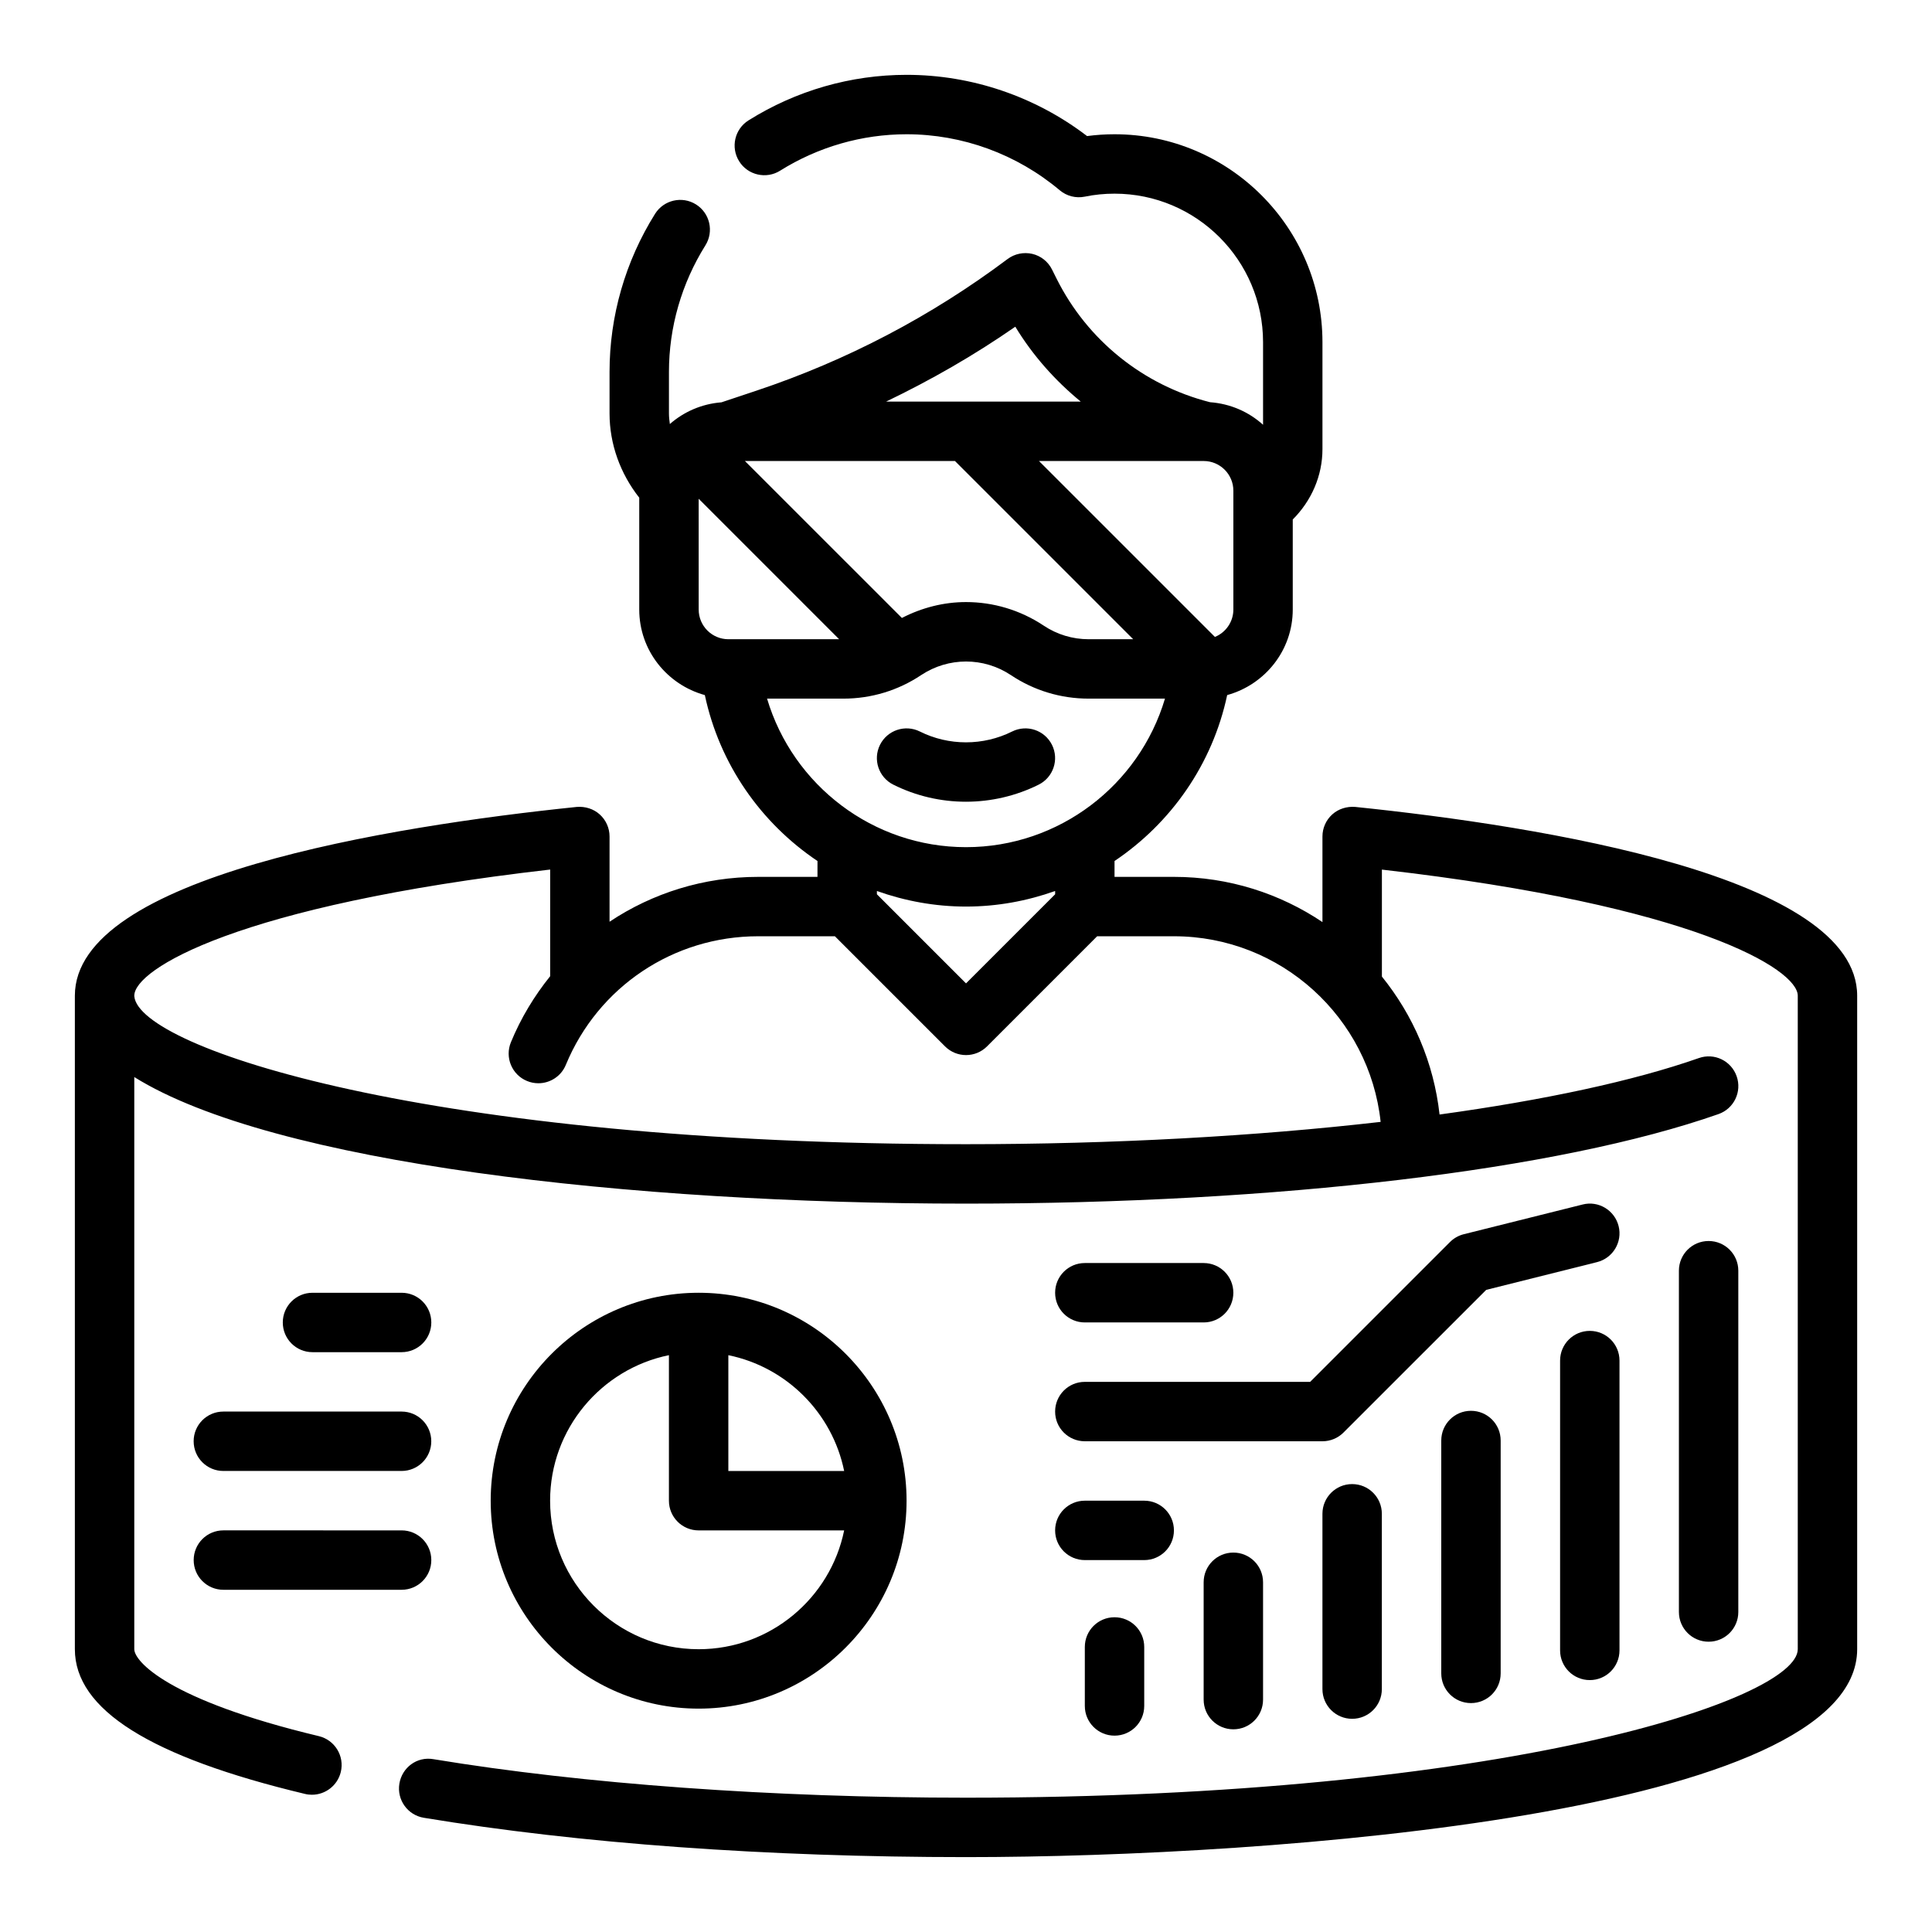 <?xml version="1.0" encoding="UTF-8"?>
<!-- Uploaded to: ICON Repo, www.iconrepo.com, Generator: ICON Repo Mixer Tools -->
<svg fill="#000000" width="800px" height="800px" version="1.1" viewBox="144 144 512 512" xmlns="http://www.w3.org/2000/svg">
 <g>
  <path d="m503.14 357.84c-2.203-0.164-4.426 0.496-6.078 1.992-1.652 1.488-2.598 3.606-2.598 5.84v22.688c-11.262-7.559-24.805-11.98-39.359-11.98h-15.742v-4.203c14.934-10.027 25.938-25.586 29.852-43.973 9.988-2.758 17.379-11.824 17.379-22.672v-23.859c4.953-4.961 7.871-11.562 7.871-18.656v-28.332c0-30.379-24.727-55.105-55.105-55.105-2.449 0-4.879 0.164-7.273 0.48-13.719-10.492-30.562-16.227-47.828-16.227-14.801 0-29.285 4.172-41.879 12.059-3.691 2.305-4.801 7.164-2.496 10.848 2.297 3.691 7.188 4.801 10.848 2.496 10.094-6.312 21.688-9.656 33.527-9.656 14.801 0 29.215 5.273 40.59 14.848 1.836 1.535 4.258 2.172 6.652 1.684 2.531-0.527 5.188-0.789 7.863-0.789 21.703 0 39.359 17.656 39.359 39.359v21.883c-3.785-3.418-8.66-5.582-14.059-5.977-17.672-4.496-32.488-16.398-40.645-32.715l-1.227-2.457c-1.047-2.094-2.961-3.606-5.234-4.141-2.277-0.516-4.668-0.027-6.535 1.367-20.215 15.16-42.629 26.906-66.598 34.898l-9.227 3.078c-5.227 0.41-9.949 2.488-13.68 5.754-0.121-0.922-0.238-1.844-0.238-2.797v-11.02c0-11.84 3.344-23.434 9.66-33.535 2.305-3.684 1.188-8.543-2.496-10.848-3.676-2.305-8.535-1.188-10.848 2.496-7.887 12.602-12.059 27.086-12.059 41.887v11.02c0 8.102 2.844 15.934 7.871 22.316v29.641c0 10.848 7.391 19.918 17.383 22.672 3.914 18.391 14.918 33.945 29.852 43.973l-0.004 4.203h-15.742c-14.375 0-27.969 4.289-39.359 11.887v-22.594c0-2.227-0.945-4.352-2.598-5.84-1.652-1.496-3.891-2.164-6.078-1.992-49.68 5.133-133.02 18.453-133.02 50.027v173.18c0 15.996 19.949 28.551 60.992 38.359 0.617 0.152 1.23 0.215 1.836 0.215 3.559 0 6.785-2.434 7.652-6.047 1.008-4.227-1.598-8.469-5.824-9.484-40.125-9.59-48.91-19.887-48.91-23.043v-151.62c36.691 22.898 131.73 33.543 220.42 33.543 82.531 0 157.07-8.871 199.41-23.727 4.102-1.441 6.258-5.926 4.816-10.027-1.441-4.102-5.91-6.273-10.027-4.816-17.301 6.07-40.996 11.141-68.707 14.957-1.527-13.754-7.008-26.324-15.281-36.559v-28.348c83.027 9.5 110.21 26.445 110.21 33.414v173.18c0 13.359-77.801 39.359-220.42 39.359-51.168 0-101.29-3.621-141.12-10.203-4.375-0.781-8.336 2.195-9.047 6.481-0.707 4.289 2.188 8.344 6.481 9.047 41.242 6.824 90.93 10.422 143.69 10.422 81.68 0 236.16-11.516 236.16-55.105v-173.18c0-31.574-83.344-44.895-133.02-50.027zm-126.75 22.285c7.422 2.637 15.359 4.125 23.617 4.125s16.191-1.488 23.617-4.125v0.867l-23.617 23.617-23.617-23.617zm6.621-72.359-41.598-41.594h55.664l47.23 47.23h-11.824c-4.234 0-8.344-1.242-11.879-3.598-6.258-4.164-13.43-6.25-20.602-6.25-5.84 0-11.648 1.457-16.992 4.211zm87.844-33.723v31.488c0 3.281-2.023 6.094-4.887 7.266l-46.629-46.625h43.645c4.344 0 7.871 3.523 7.871 7.871zm-57.789-43.461c4.637 7.629 10.547 14.273 17.344 19.844h-51.578c11.895-5.723 23.363-12.289 34.234-19.844zm-83.91 45.594 37.223 37.227h-29.348c-4.344 0-7.871-3.527-7.871-7.871zm18.125 52.969h20.246c7.359 0 14.484-2.156 20.594-6.242 7.227-4.793 16.555-4.793 23.766 0 6.113 4.086 13.238 6.242 20.598 6.242h20.246c-6.832 22.957-28.086 39.363-52.723 39.363-24.641 0-45.895-16.406-52.727-39.363zm52.727 118.08c-142.21 0-219.08-25.488-220.41-39.156 0-0.008-0.008-0.016-0.008-0.023v-0.18c0-6.965 27.184-23.914 110.21-33.426v28.27c-4.203 5.219-7.754 11.059-10.398 17.484-1.66 4.023 0.242 8.629 4.266 10.281 0.984 0.41 2 0.598 3.008 0.598 3.094 0 6.023-1.828 7.273-4.863 8.551-20.715 28.547-34.09 50.957-34.09h20.355l29.18 29.18c1.539 1.539 3.555 2.309 5.57 2.309s4.031-0.77 5.566-2.305l29.18-29.184h20.355c28.379 0 51.812 21.586 54.773 49.191-33.102 3.805-70.848 5.914-109.88 5.914z"/>
  <path d="m419.26 351.94c3.891-1.945 5.465-6.676 3.519-10.562-1.953-3.891-6.668-5.457-10.562-3.519-7.66 3.824-16.793 3.824-24.441 0-3.883-1.938-8.613-0.371-10.562 3.519-1.945 3.891-0.371 8.621 3.519 10.562 6.031 3.016 12.641 4.527 19.262 4.527 6.621-0.004 13.242-1.523 19.266-4.527z"/>
  <path d="m462.98 563.32v31.094c0 4.352 3.519 7.871 7.871 7.871 4.352 0 7.871-3.519 7.871-7.871v-31.094c0-4.352-3.519-7.871-7.871-7.871-4.356 0-7.871 3.516-7.871 7.871z"/>
  <path d="m431.49 580.46v15.633c0 4.352 3.519 7.871 7.871 7.871s7.871-3.519 7.871-7.871v-15.633c0-4.352-3.519-7.871-7.871-7.871-4.356 0-7.871 3.519-7.871 7.871z"/>
  <path d="m604.67 571.2v-90.449c0-4.352-3.519-7.871-7.871-7.871-4.352 0-7.871 3.519-7.871 7.871v90.449c0 4.352 3.519 7.871 7.871 7.871 4.352 0 7.871-3.519 7.871-7.871z"/>
  <path d="m557.44 504.57v76.801c0 4.352 3.519 7.871 7.871 7.871 4.352 0 7.871-3.519 7.871-7.871v-76.801c0-4.352-3.519-7.871-7.871-7.871-4.352 0-7.871 3.519-7.871 7.871z"/>
  <path d="m525.95 525.75v61.715c0 4.352 3.519 7.871 7.871 7.871 4.352 0 7.871-3.519 7.871-7.871v-61.715c0-4.352-3.519-7.871-7.871-7.871-4.352 0-7.871 3.519-7.871 7.871z"/>
  <path d="m494.46 545.17v46.461c0 4.352 3.519 7.871 7.871 7.871 4.352 0 7.871-3.519 7.871-7.871v-46.461c0-4.352-3.519-7.871-7.871-7.871-4.352-0.004-7.871 3.523-7.871 7.871z"/>
  <path d="m384.25 541.7c0-30.379-24.727-55.105-55.105-55.105-30.379 0-55.105 24.727-55.105 55.105 0 30.379 24.727 55.105 55.105 55.105 30.379 0 55.105-24.727 55.105-55.105zm-16.539-7.871h-30.691v-30.691c15.398 3.137 27.551 15.293 30.691 30.691zm-77.926 7.871c0-19.004 13.547-34.906 31.488-38.566v38.566c0 4.352 3.519 7.871 7.871 7.871h38.566c-3.66 17.941-19.555 31.488-38.566 31.488-21.703 0-39.359-17.656-39.359-39.359z"/>
  <path d="m250.43 502.34c4.352 0 7.871-3.519 7.871-7.871 0-4.352-3.519-7.871-7.871-7.871h-23.617c-4.352 0-7.871 3.519-7.871 7.871 0 4.352 3.519 7.871 7.871 7.871z"/>
  <path d="m195.32 525.95c0 4.352 3.519 7.871 7.871 7.871h47.23c4.352 0 7.871-3.519 7.871-7.871 0-4.352-3.519-7.871-7.871-7.871h-47.227c-4.356 0-7.875 3.519-7.875 7.871z"/>
  <path d="m203.2 565.31h47.23c4.352 0 7.871-3.519 7.871-7.871 0-4.352-3.519-7.871-7.871-7.871l-47.23-0.004c-4.352 0-7.871 3.519-7.871 7.871-0.004 4.356 3.516 7.875 7.871 7.875z"/>
  <path d="m431.49 525.95h62.977c2.094 0 4.086-0.828 5.566-2.305l37.824-37.816 29.363-7.352c4.219-1.055 6.785-5.328 5.731-9.539-1.055-4.219-5.344-6.809-9.539-5.731l-31.488 7.871c-1.387 0.348-2.652 1.062-3.66 2.07l-37.059 37.059h-59.715c-4.352 0-7.871 3.519-7.871 7.871-0.004 4.356 3.516 7.871 7.871 7.871z"/>
  <path d="m431.49 494.46h31.488c4.352 0 7.871-3.519 7.871-7.871 0-4.352-3.519-7.871-7.871-7.871h-31.488c-4.352 0-7.871 3.519-7.871 7.871-0.004 4.356 3.516 7.871 7.871 7.871z"/>
  <path d="m431.49 557.44h15.742c4.352 0 7.871-3.519 7.871-7.871 0-4.352-3.519-7.871-7.871-7.871h-15.742c-4.352 0-7.871 3.519-7.871 7.871-0.004 4.356 3.516 7.871 7.871 7.871z"/>
 </g>
</svg>